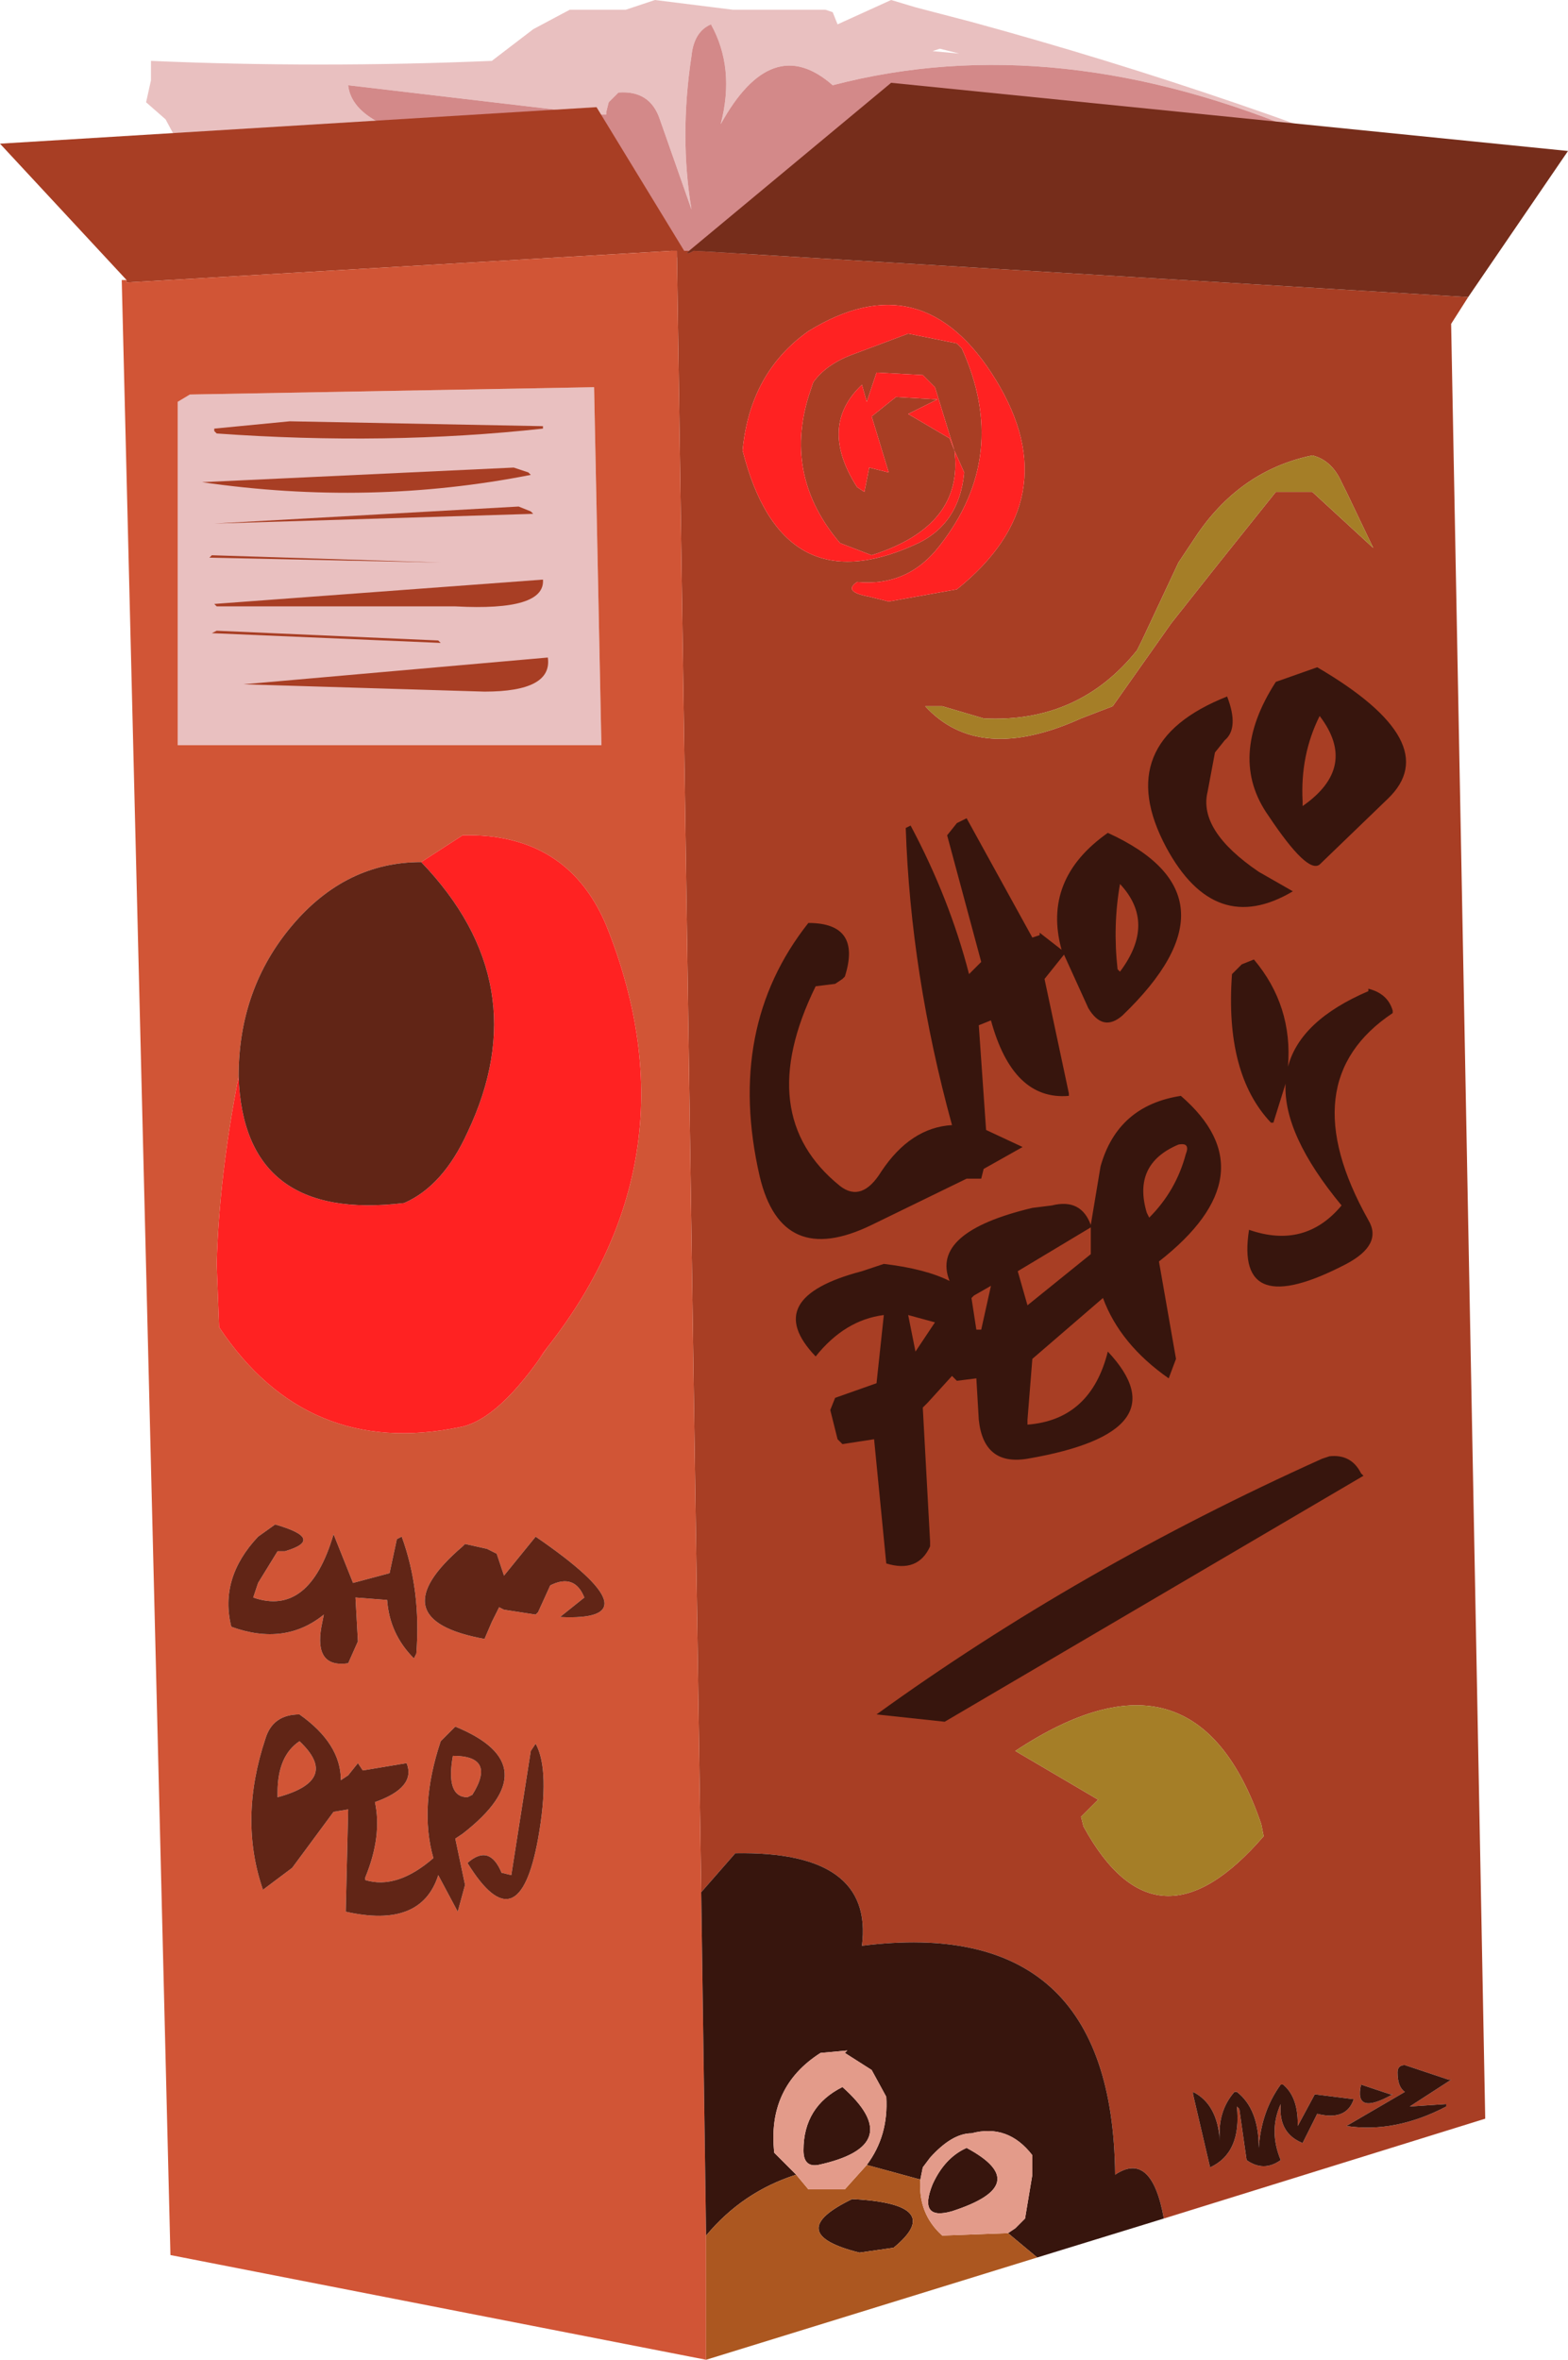 <?xml version="1.0" encoding="UTF-8" standalone="no"?>
<svg xmlns:xlink="http://www.w3.org/1999/xlink" height="48.45px" width="32.2px" xmlns="http://www.w3.org/2000/svg">
  <g transform="matrix(1.0, 0.0, 0.0, 1.0, 2.5, 5.15)">
    <path d="M7.5 -2.1 L1.7 -2.4 Q2.15 -2.1 1.95 -1.7 L1.6 -1.4 0.9 -2.7 0.5 -3.05 0.6 -3.5 0.6 -3.9 Q4.05 -3.75 7.6 -3.9 L8.45 -4.55 9.2 -4.95 10.35 -4.95 10.95 -5.15 12.55 -4.95 14.45 -4.95 14.6 -4.9 14.7 -4.65 15.8 -5.15 16.3 -5.0 17.45 -4.7 Q22.95 -3.2 28.25 -1.0 L28.3 -0.9 27.3 -1.05 24.45 -2.35 Q19.2 -4.6 14.6 -3.4 13.35 -4.5 12.3 -2.6 12.6 -3.75 12.1 -4.65 11.75 -4.5 11.7 -4.0 11.45 -2.35 11.7 -0.85 L11.05 -2.7 Q10.85 -3.3 10.2 -3.25 L10.05 -3.1 10.0 -3.05 9.95 -2.85 9.95 -2.8 9.75 -2.8 4.65 -3.4 Q4.75 -2.45 7.15 -2.15 L7.5 -2.1 M19.05 -1.8 L15.3 -1.85 13.9 -1.55 Q12.3 -0.9 12.8 0.5 L12.1 0.45 11.95 -0.05 Q14.0 -2.15 16.55 -2.65 16.8 -2.45 17.25 -2.3 L19.05 -1.8 M9.8 -1.05 L9.4 -1.2 9.35 -1.35 Q10.35 -2.2 8.55 -2.15 L9.1 -2.4 Q9.95 -2.5 9.95 -1.75 L10.0 -1.45 Q10.15 -1.15 9.8 -1.05 M14.9 -2.7 L15.0 -2.75 Q15.35 -2.9 15.55 -3.15 L16.3 -3.15 16.05 -3.05 14.9 -2.7 M16.8 -4.15 L16.65 -4.1 17.2 -4.05 16.8 -4.15" fill="#e9c0c0" fill-rule="evenodd" stroke="none"/>
    <path d="M27.3 -1.05 L27.6 -0.9 25.3 -1.0 25.8 -0.75 25.9 -0.65 20.85 -1.35 19.05 -1.8 17.25 -2.3 Q16.8 -2.45 16.55 -2.65 14.0 -2.15 11.95 -0.05 L12.1 0.45 11.7 0.4 11.55 0.3 11.45 0.2 10.85 -0.65 9.85 -0.65 Q9.6 -0.65 9.6 -0.9 L9.6 -1.0 9.8 -1.05 Q10.15 -1.15 10.0 -1.45 L9.95 -1.75 Q9.95 -2.5 9.1 -2.4 L8.55 -2.15 7.5 -2.1 7.15 -2.15 Q4.75 -2.45 4.65 -3.4 L9.75 -2.8 9.95 -2.8 9.95 -2.85 10.0 -3.05 10.05 -3.1 10.2 -3.25 Q10.85 -3.3 11.05 -2.7 L11.7 -0.85 Q11.45 -2.35 11.7 -4.0 11.75 -4.5 12.1 -4.65 12.6 -3.75 12.3 -2.6 13.35 -4.5 14.6 -3.4 19.2 -4.6 24.45 -2.35 L27.3 -1.05 M14.9 -2.7 L16.05 -3.05 16.3 -3.15 15.55 -3.15 Q15.35 -2.9 15.0 -2.75 L14.9 -2.7 M24.0 -1.45 L24.05 -1.4 24.0 -1.45" fill="#d38989" fill-rule="evenodd" stroke="none"/>
    <path d="M8.1 4.1 Q4.7 4.9 1.35 3.95 1.25 3.9 1.5 3.85 L8.1 4.05 8.1 4.1 M8.55 5.15 L8.6 5.2 2.1 5.7 1.85 5.45 2.85 5.15 2.25 4.9 Q1.95 4.75 2.35 4.65 L7.6 4.8 7.7 4.85 Q8.25 4.75 8.55 5.15" fill="#a83e24" fill-rule="evenodd" stroke="none"/>
    <path d="M1.15 3.1 L1.4 2.95 9.7 2.8 9.85 10.15 1.15 10.15 1.15 3.1" fill="#e9c0c0" fill-rule="evenodd" stroke="none"/>
    <path d="M27.65 0.95 L27.3 1.5 28.0 38.35 21.4 40.4 Q21.15 39.0 20.4 39.5 20.35 34.15 15.2 34.8 15.45 32.85 12.6 32.9 L11.9 33.7 11.4 0.0 11.3 0.0 0.1 0.65 0.1 0.6 -2.5 -2.2 9.75 -2.95 11.55 0.0 11.65 0.0 11.6 0.05 11.65 0.05 11.75 0.0 27.65 0.95 M24.45 4.95 L25.7 6.1 25.15 4.95 25.05 4.75 Q24.85 4.3 24.45 4.2 23.0 4.5 22.1 5.8 L21.7 6.4 20.95 8.0 20.85 8.2 Q19.65 9.7 17.7 9.6 L16.85 9.35 16.5 9.35 Q17.6 10.55 19.7 9.6 L20.35 9.35 21.55 7.65 22.5 6.45 23.7 4.95 24.45 4.95 M16.45 2.55 L15.5 2.5 15.3 3.1 15.2 2.75 Q14.3 3.6 15.1 4.85 L15.25 4.95 15.35 4.45 15.75 4.55 15.4 3.4 15.9 3.0 16.75 3.05 16.15 3.35 17.0 3.85 17.1 4.1 Q17.3 5.65 15.4 6.25 L14.75 6.0 Q13.6 4.65 14.1 3.0 L14.2 2.7 Q14.45 2.35 14.95 2.15 L16.15 1.7 17.15 1.9 17.25 2.0 Q18.25 4.2 16.8 6.05 16.15 6.9 15.1 6.8 14.8 7.0 15.35 7.1 L15.75 7.2 17.15 6.95 Q19.45 5.1 17.95 2.65 16.45 0.2 14.1 1.65 12.9 2.5 12.75 4.1 13.55 7.25 16.25 6.05 17.2 5.65 17.3 4.55 L17.1 4.1 16.7 2.8 16.45 2.55 M19.7 32.15 L19.75 32.35 Q21.25 35.1 23.45 32.55 L23.4 32.3 Q22.05 28.35 18.35 30.8 L20.05 31.8 19.7 32.15 M24.55 38.25 Q25.15 38.4 25.3 37.95 L24.5 37.85 24.15 38.5 24.15 38.45 Q24.15 37.9 23.85 37.65 L23.8 37.65 Q23.4 38.2 23.35 38.95 23.35 38.15 22.9 37.8 L22.85 37.8 Q22.5 38.2 22.55 38.8 22.5 38.05 22.0 37.8 L22.0 37.85 22.35 39.35 Q23.0 39.05 22.9 38.1 L22.95 38.15 23.1 39.2 Q23.45 39.45 23.8 39.2 23.55 38.6 23.8 38.05 23.75 38.65 24.25 38.85 L24.55 38.25 M26.05 37.85 L25.45 37.65 Q25.3 38.3 26.1 37.85 L26.05 37.85 M27.2 38.1 L27.2 38.05 26.45 38.1 27.3 37.55 27.25 37.55 26.35 37.25 Q26.2 37.25 26.2 37.4 26.2 37.7 26.35 37.8 L25.15 38.5 Q26.15 38.65 27.2 38.1" fill="#a83e24" fill-rule="evenodd" stroke="none"/>
    <path d="M12.0 43.3 L1.0 41.15 0.0 0.6 0.1 0.6 0.1 0.65 11.3 0.0 11.4 0.0 11.9 33.7 12.0 40.75 12.0 43.3 M1.15 3.1 L1.15 10.15 9.85 10.15 9.7 2.8 1.4 2.95 1.15 3.1 M2.4 16.95 Q2.0 19.0 1.95 20.8 L2.0 22.1 Q3.8 24.8 6.95 24.15 7.75 24.0 8.75 22.5 L8.55 22.75 Q11.9 18.7 9.95 13.85 9.15 11.95 7.0 12.0 L6.15 12.55 Q4.6 12.55 3.5 13.85 2.4 15.15 2.4 16.95 M7.2 31.7 L7.1 31.75 Q6.65 31.75 6.8 30.9 7.7 30.9 7.2 31.7 M3.2 31.75 L3.2 31.65 Q3.2 30.9 3.65 30.6 4.5 31.4 3.2 31.75 M8.5 30.65 L8.4 30.8 8.0 33.35 7.8 33.3 Q7.55 32.7 7.1 33.1 8.15 34.8 8.55 32.6 8.8 31.2 8.5 30.65 M6.85 30.3 L6.55 30.6 Q6.1 31.95 6.4 33.0 5.65 33.65 5.0 33.45 L5.0 33.4 Q5.35 32.55 5.2 31.85 6.05 31.55 5.85 31.05 L5.25 31.15 4.95 31.2 4.85 31.05 4.65 31.3 4.5 31.4 Q4.5 30.65 3.65 30.05 3.1 30.05 2.95 30.55 2.4 32.2 2.9 33.65 L3.5 33.2 4.35 32.05 4.65 32.0 4.6 34.1 Q6.15 34.45 6.5 33.35 L6.9 34.1 7.05 33.55 6.85 32.6 7.0 32.5 Q8.8 31.1 6.85 30.3 M5.75 26.4 L5.65 26.45 5.5 27.15 4.75 27.35 4.35 26.35 Q3.85 28.05 2.7 27.65 L2.8 27.35 3.2 26.7 3.35 26.7 Q4.2 26.45 3.15 26.15 L2.8 26.4 Q2.0 27.25 2.25 28.25 3.35 28.65 4.15 28.0 L4.1 28.25 Q3.95 29.1 4.65 29.0 L4.85 28.55 4.8 27.65 5.45 27.7 Q5.5 28.4 6.0 28.9 L6.05 28.8 Q6.15 27.5 5.75 26.4 M8.5 26.4 L7.85 27.2 7.7 26.75 7.5 26.65 7.05 26.55 7.0 26.6 Q5.25 28.1 7.45 28.5 L7.6 28.15 7.75 27.85 7.85 27.9 8.5 28.0 8.55 27.95 8.8 27.4 Q9.3 27.15 9.5 27.65 L9.0 28.05 Q11.05 28.15 8.5 26.4" fill="#d15536" fill-rule="evenodd" stroke="none"/>
    <path d="M21.4 40.4 L18.8 41.2 18.2 40.7 18.35 40.6 18.55 40.4 18.7 39.5 18.7 39.1 Q18.2 38.45 17.45 38.65 17.05 38.65 16.6 39.15 L16.45 39.35 16.4 39.6 15.3 39.3 Q15.75 38.7 15.7 37.9 L15.4 37.35 14.85 37.0 14.9 36.95 14.35 37.0 Q13.25 37.7 13.4 39.05 L13.85 39.5 Q12.75 39.85 12.0 40.75 L11.9 33.7 12.6 32.9 Q15.45 32.85 15.2 34.8 20.35 34.15 20.4 39.5 21.15 39.0 21.4 40.4 M17.35 38.95 Q18.75 39.7 17.05 40.25 16.35 40.45 16.65 39.7 16.9 39.15 17.35 38.95 M14.0 39.0 Q14.0 38.1 14.8 37.7 16.15 38.9 14.3 39.3 14.0 39.35 14.0 39.0 M15.0 40.0 Q16.95 40.1 15.85 41.0 L15.15 41.1 Q13.55 40.7 15.0 40.0 M27.2 38.1 Q26.15 38.65 25.15 38.5 L26.35 37.8 Q26.2 37.7 26.2 37.4 26.2 37.25 26.35 37.25 L27.25 37.55 27.3 37.55 26.45 38.1 27.2 38.05 27.2 38.1 M26.05 37.85 L26.1 37.85 Q25.3 38.3 25.45 37.65 L26.05 37.85 M24.55 38.25 L24.25 38.85 Q23.75 38.65 23.8 38.05 23.55 38.6 23.8 39.2 23.45 39.45 23.1 39.2 L22.95 38.15 22.9 38.1 Q23.0 39.05 22.35 39.35 L22.0 37.85 22.0 37.8 Q22.5 38.05 22.55 38.8 22.5 38.2 22.85 37.8 L22.9 37.8 Q23.35 38.15 23.35 38.95 23.4 38.2 23.8 37.65 L23.85 37.65 Q24.15 37.9 24.15 38.45 L24.15 38.5 24.5 37.85 25.3 37.95 Q25.15 38.4 24.55 38.25" fill="#37150d" fill-rule="evenodd" stroke="none"/>
    <path d="M18.8 41.2 L12.0 43.3 12.0 40.75 Q12.75 39.85 13.85 39.5 L14.1 39.8 14.85 39.8 15.3 39.3 16.4 39.6 Q16.35 40.3 16.85 40.75 L18.2 40.7 18.8 41.2 M15.0 40.0 Q13.55 40.7 15.15 41.1 L15.85 41.0 Q16.95 40.1 15.0 40.0" fill="#ac5720" fill-rule="evenodd" stroke="none"/>
    <path d="M13.85 39.5 L13.4 39.05 Q13.25 37.7 14.35 37.0 L14.9 36.95 14.85 37.0 15.4 37.35 15.7 37.9 Q15.75 38.7 15.3 39.3 L14.85 39.8 14.1 39.8 13.85 39.5 M16.4 39.6 L16.45 39.35 16.6 39.15 Q17.05 38.65 17.45 38.65 18.2 38.45 18.7 39.1 L18.7 39.5 18.55 40.4 18.35 40.6 18.2 40.7 16.85 40.75 Q16.35 40.3 16.4 39.6 M17.35 38.95 Q16.9 39.15 16.65 39.7 16.35 40.45 17.05 40.25 18.75 39.7 17.35 38.95 M14.0 39.0 Q14.0 39.35 14.3 39.3 16.15 38.9 14.8 37.7 14.0 38.1 14.0 39.0" fill="#e39b8a" fill-rule="evenodd" stroke="none"/>
    <path d="M16.45 2.55 L16.7 2.8 17.1 4.1 17.3 4.55 Q17.2 5.65 16.25 6.05 13.55 7.25 12.75 4.1 12.9 2.5 14.1 1.65 16.45 0.2 17.95 2.65 19.45 5.1 17.15 6.95 L15.75 7.2 15.35 7.1 Q14.8 7.0 15.1 6.8 16.15 6.9 16.8 6.05 18.25 4.2 17.25 2.0 L17.15 1.9 16.15 1.7 14.95 2.15 Q14.45 2.35 14.2 2.7 L14.1 3.0 Q13.6 4.65 14.75 6.0 L15.4 6.25 Q17.3 5.65 17.1 4.1 L17.0 3.85 16.15 3.35 16.75 3.05 15.9 3.0 15.4 3.4 15.75 4.55 15.35 4.45 15.25 4.95 15.1 4.85 Q14.3 3.6 15.2 2.75 L15.3 3.1 15.5 2.5 16.45 2.55 M2.4 16.95 Q2.5 19.95 5.8 19.55 6.6 19.2 7.1 18.1 8.55 15.05 6.15 12.55 L7.0 12.0 Q9.15 11.95 9.95 13.85 11.9 18.7 8.55 22.75 L8.75 22.5 Q7.75 24.0 6.95 24.15 3.8 24.8 2.0 22.1 L1.95 20.8 Q2.0 19.0 2.4 16.95" fill="#ff2222" fill-rule="evenodd" stroke="none"/>
    <path d="M24.45 4.95 L23.7 4.95 22.5 6.45 21.55 7.65 20.35 9.35 19.7 9.6 Q17.6 10.55 16.5 9.35 L16.85 9.35 17.7 9.6 Q19.65 9.7 20.85 8.2 L20.95 8.0 21.7 6.4 22.1 5.8 Q23.0 4.5 24.45 4.2 24.85 4.3 25.05 4.75 L25.15 4.95 25.7 6.1 24.45 4.95 M19.7 32.15 L20.05 31.8 18.35 30.8 Q22.05 28.35 23.4 32.3 L23.45 32.55 Q21.25 35.1 19.75 32.35 L19.7 32.15" fill="#a57e27" fill-rule="evenodd" stroke="none"/>
    <path d="M6.15 12.55 Q8.55 15.05 7.1 18.1 6.6 19.2 5.8 19.55 2.5 19.95 2.4 16.95 2.4 15.15 3.5 13.85 4.6 12.55 6.15 12.55 M8.5 26.4 Q11.05 28.15 9.0 28.05 L9.5 27.65 Q9.3 27.15 8.8 27.4 L8.55 27.95 8.5 28.0 7.85 27.9 7.75 27.85 7.6 28.15 7.45 28.5 Q5.25 28.1 7.0 26.6 L7.05 26.55 7.5 26.65 7.7 26.75 7.85 27.2 8.5 26.4 M5.75 26.4 Q6.15 27.5 6.05 28.8 L6.0 28.9 Q5.5 28.4 5.45 27.7 L4.8 27.65 4.85 28.55 4.65 29.0 Q3.95 29.1 4.1 28.25 L4.15 28.0 Q3.35 28.65 2.25 28.25 2.0 27.25 2.8 26.4 L3.15 26.15 Q4.2 26.45 3.35 26.7 L3.2 26.7 2.8 27.35 2.7 27.65 Q3.85 28.05 4.35 26.35 L4.75 27.35 5.5 27.15 5.65 26.45 5.75 26.4 M6.85 30.3 Q8.8 31.1 7.0 32.5 L6.85 32.6 7.05 33.55 6.9 34.1 6.5 33.35 Q6.15 34.45 4.6 34.1 L4.65 32.0 4.35 32.05 3.5 33.2 2.9 33.65 Q2.4 32.2 2.95 30.55 3.1 30.05 3.65 30.05 4.5 30.65 4.5 31.4 L4.65 31.3 4.85 31.05 4.95 31.2 5.25 31.15 5.85 31.05 Q6.05 31.55 5.2 31.85 5.35 32.55 5.0 33.4 L5.0 33.45 Q5.65 33.65 6.4 33.0 6.1 31.95 6.55 30.6 L6.85 30.3 M8.5 30.65 Q8.8 31.2 8.55 32.6 8.15 34.8 7.1 33.1 7.55 32.7 7.8 33.3 L8.0 33.35 8.4 30.8 8.5 30.65 M3.2 31.75 Q4.5 31.4 3.65 30.6 3.2 30.9 3.2 31.65 L3.2 31.75 M7.2 31.7 Q7.7 30.9 6.8 30.9 6.65 31.75 7.1 31.75 L7.2 31.7" fill="#612516" fill-rule="evenodd" stroke="none"/>
    <path d="M11.65 0.0 L15.8 -3.45 29.7 -2.05 27.65 0.95 11.75 0.0 11.65 0.05 11.6 0.05 11.65 0.0" fill="#762d1b" fill-rule="evenodd" stroke="none"/>
    <path d="M24.55 8.55 Q27.2 10.1 26.0 11.25 L24.6 12.6 Q24.35 12.8 23.55 11.6 22.7 10.4 23.7 8.85 L24.55 8.55 M22.45 10.3 L22.3 11.1 Q22.1 11.9 23.35 12.75 L24.05 13.15 Q22.45 14.1 21.45 12.25 20.3 10.1 22.7 9.15 22.95 9.8 22.65 10.05 L22.45 10.3 M24.6 9.55 Q24.2 10.35 24.25 11.3 L24.25 11.4 Q25.4 10.6 24.6 9.55 M26.1 15.65 Q24.0 17.05 25.6 19.9 25.9 20.4 25.15 20.8 22.85 22.0 23.15 20.1 24.3 20.5 25.05 19.6 23.85 18.15 23.9 17.1 L23.65 17.9 23.6 17.9 Q22.65 16.9 22.8 14.85 L23.0 14.65 23.25 14.55 Q24.05 15.5 23.95 16.75 24.2 15.8 25.6 15.2 L25.6 15.15 Q26.0 15.25 26.1 15.6 L26.1 15.65 M20.5 14.8 Q21.25 13.8 20.5 13.0 20.35 13.85 20.45 14.75 L20.5 14.8 M21.7 18.35 Q20.75 18.75 21.05 19.75 L21.1 19.85 Q21.65 19.3 21.85 18.55 21.95 18.3 21.7 18.35 M21.5 23.15 Q20.5 22.45 20.15 21.5 L18.7 22.75 18.6 24.0 18.6 24.1 Q19.9 24.0 20.25 22.6 21.8 24.25 18.6 24.8 17.7 24.95 17.6 24.0 L17.55 23.15 17.15 23.2 17.05 23.1 16.55 23.65 16.45 23.75 16.6 26.5 16.6 26.6 Q16.35 27.15 15.7 26.95 L15.45 24.4 14.8 24.5 14.7 24.4 14.55 23.8 14.65 23.55 15.5 23.25 15.65 21.85 Q14.85 21.95 14.25 22.7 13.1 21.5 15.2 20.95 L15.65 20.8 Q16.5 20.9 17.0 21.15 16.6 20.15 18.7 19.65 L19.1 19.6 Q19.7 19.45 19.9 20.0 L20.1 18.8 Q20.45 17.55 21.75 17.35 23.6 18.95 21.3 20.75 L21.65 22.75 21.5 23.15 M20.55 15.7 Q20.15 16.05 19.85 15.55 L19.35 14.45 18.95 14.95 19.45 17.3 19.45 17.35 Q18.3 17.45 17.85 15.8 L17.6 15.9 17.75 18.05 18.5 18.4 17.7 18.85 17.65 19.05 17.35 19.05 15.4 20.0 Q13.55 20.9 13.1 19.0 12.4 15.95 14.1 13.8 15.2 13.8 14.85 14.9 L14.8 14.95 14.65 15.05 14.25 15.1 Q12.95 17.75 14.75 19.2 15.2 19.55 15.6 18.9 16.2 18.0 17.05 17.95 16.2 14.85 16.1 11.85 L16.2 11.8 Q17.0 13.3 17.4 14.85 L17.65 14.6 16.95 12.0 17.15 11.75 17.35 11.65 18.7 14.1 18.85 14.05 18.85 14.0 19.3 14.35 Q18.9 12.9 20.25 11.95 23.1 13.25 20.55 15.7 M18.6 21.65 L19.9 20.6 19.9 20.05 18.4 20.95 18.6 21.65 M17.45 21.5 L17.55 22.15 17.65 22.15 17.85 21.25 17.5 21.45 17.45 21.5 M16.3 22.6 L16.7 22.0 16.15 21.85 16.3 22.6 M15.5 30.05 Q19.65 27.05 24.65 24.8 L24.8 24.75 Q25.25 24.7 25.45 25.1 L25.5 25.15 16.9 30.2 15.5 30.05" fill="#37150d" fill-rule="evenodd" stroke="none"/>
    <path d="M8.65 3.65 Q5.45 4.0 1.95 3.75 L1.9 3.7 1.9 3.65 3.45 3.5 8.65 3.6 8.65 3.65 M8.45 5.4 L1.9 5.6 8.15 5.25 8.4 5.35 8.45 5.4 M8.4 4.6 Q5.1 5.25 1.65 4.75 L8.05 4.45 8.35 4.55 8.4 4.6 M1.85 6.25 L6.55 6.4 1.8 6.3 1.85 6.25 M1.9 7.25 L8.65 6.75 Q8.7 7.4 6.85 7.3 L6.35 7.3 1.95 7.3 1.9 7.25 M1.95 7.8 L6.5 8.0 6.55 8.05 1.85 7.85 1.95 7.8 M7.45 9.05 L2.5 8.9 8.75 8.35 Q8.85 9.05 7.45 9.05" fill="#a83e24" fill-rule="evenodd" stroke="none"/>
  </g>
</svg>
